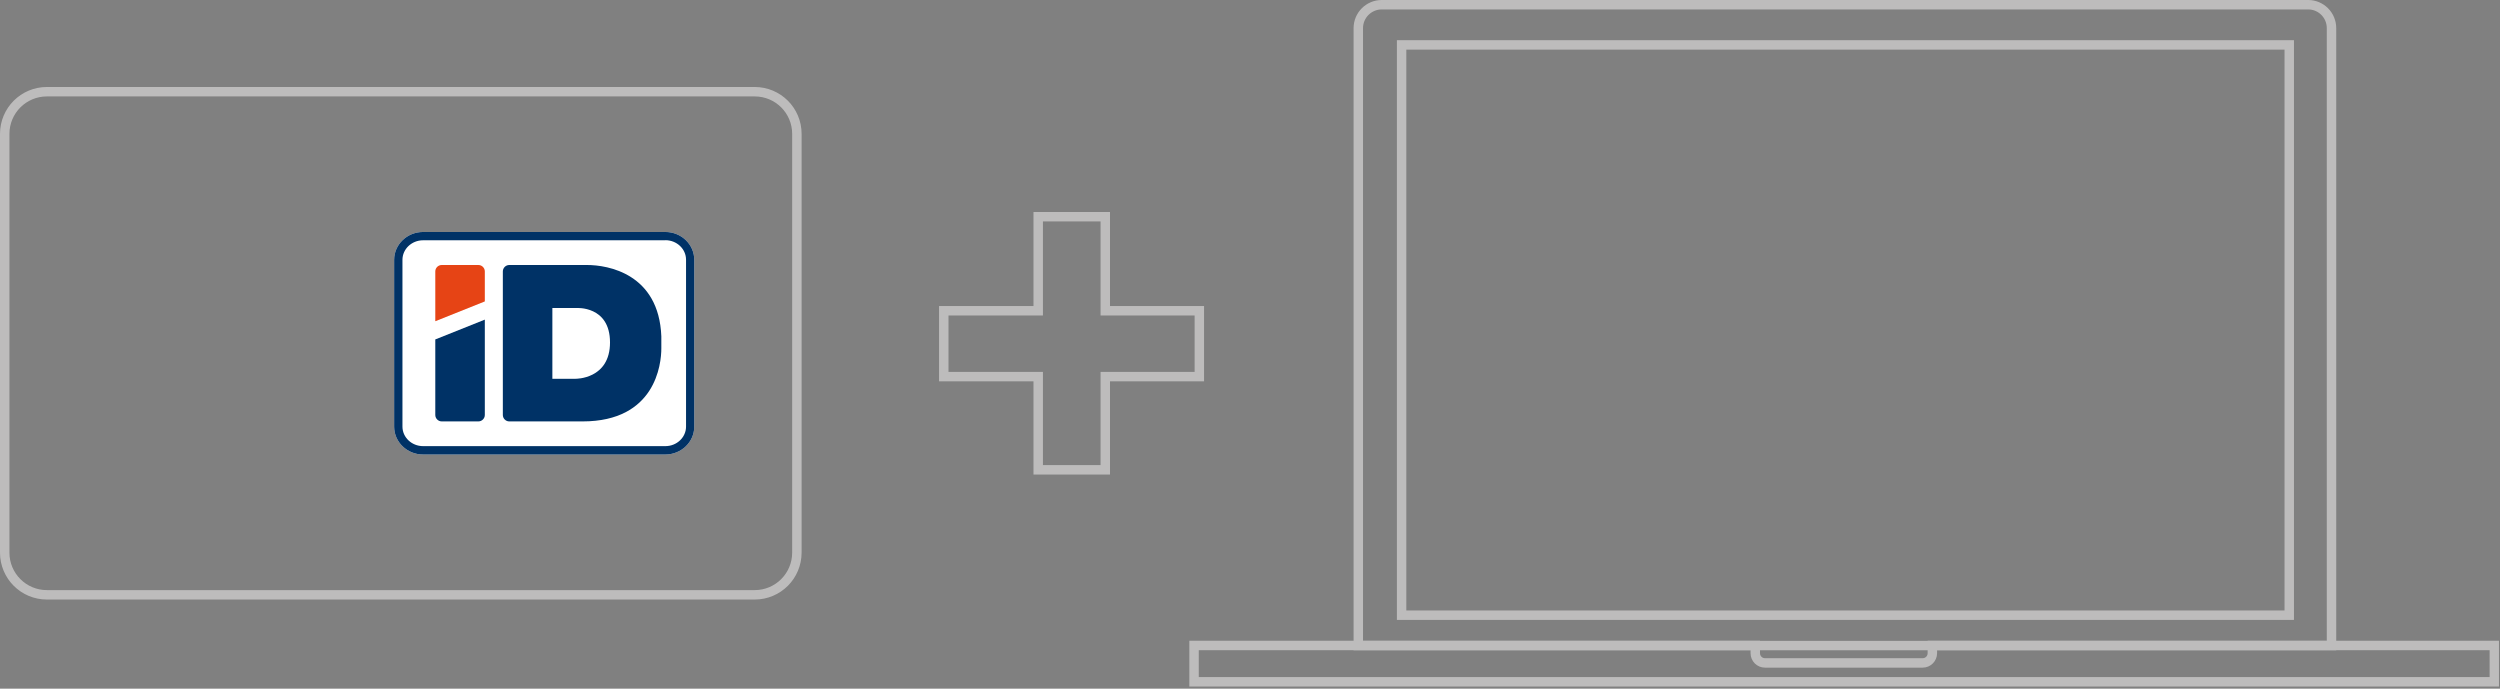 <svg width="265" height="73" viewBox="0 0 265 73" fill="none" xmlns="http://www.w3.org/2000/svg">
<rect x="0" y="0" width="265" height="73" fill="#808080" stroke="none"/>
<g clip-path="url(#clip0)">
<path d="M244.67 0.5H146.46C145.1 0.5 143.98 1.61 143.98 2.98V68.43H247.14V2.98C247.14 1.61 246.03 0.5 244.67 0.5Z" stroke="#BDBCBC" stroke-miterlimit="10"/>
<path d="M242.66 4.76H148.57V65.21H242.66V4.76Z" stroke="#BDBCBC" stroke-miterlimit="10"/>
<path d="M204.83 68.42V69.24C204.83 69.81 204.37 70.27 203.8 70.27H187.09C186.52 70.27 186.06 69.81 186.06 69.24V68.42H126.57V72.27H264.4V68.42H204.83Z" stroke="#BDBCBC" stroke-miterlimit="10"/>
<path d="M70.53 24.59H44.85C43.16 24.59 41.78 25.91 41.78 27.54V45.23C41.78 46.86 43.16 48.18 44.85 48.18H70.52C72.21 48.18 73.59 46.86 73.59 45.23V27.54C73.59 25.91 72.22 24.59 70.53 24.59Z" fill="white"/>
<path d="M62.231 28.09H57.871H55.081H53.981C53.611 28.09 53.301 28.4 53.301 28.77V43.99C53.301 44.36 53.611 44.67 53.981 44.67H54.961H57.871C59.791 44.67 61.751 44.67 61.751 44.67C69.481 44.67 70.101 38.6 70.101 36.93V35.65C69.841 29 64.421 28.09 62.231 28.09ZM61.001 40.15H58.551V32.65H61.091C61.091 32.65 64.661 32.38 64.661 36.3C64.661 40.22 61.001 40.15 61.001 40.15Z" fill="#003266"/>
<path d="M51.391 31.95V28.77C51.391 28.4 51.081 28.09 50.711 28.09H46.821C46.451 28.09 46.141 28.4 46.141 28.77V34.05L51.391 31.95Z" fill="#E64415"/>
<path d="M46.141 35.979V43.989C46.141 44.359 46.451 44.669 46.821 44.669H50.711C51.081 44.669 51.391 44.359 51.391 43.989V33.879L46.141 35.979Z" fill="#003266"/>
<path d="M70.53 25.46C71.74 25.46 72.72 26.39 72.72 27.53V45.22C72.72 46.36 71.74 47.29 70.53 47.29H44.85C43.64 47.29 42.66 46.36 42.66 45.22V27.54C42.66 26.4 43.64 25.47 44.85 25.47H70.53V25.46ZM70.53 24.59H44.85C43.16 24.59 41.78 25.91 41.78 27.54V45.23C41.78 46.86 43.16 48.18 44.85 48.18H70.52C72.21 48.18 73.59 46.86 73.59 45.23V27.54C73.59 25.91 72.22 24.59 70.53 24.59Z" fill="#003266"/>
<path d="M80 63.051H4.97C2.5 63.051 0.5 61.051 0.5 58.581V14.191C0.5 11.721 2.5 9.721 4.97 9.721H80C82.47 9.721 84.47 11.721 84.47 14.191V58.571C84.47 61.051 82.47 63.051 80 63.051Z" stroke="#BDBCBC" stroke-miterlimit="10"/>
<path d="M110.05 22.971H117.16V32.941H127.13V39.921H117.16V49.801H110.05V39.921H100.04V32.941H110.05V22.971Z" stroke="#BDBCBC" stroke-miterlimit="10"/>
</g>
<defs>
<clipPath id="clip0">
<rect width="264.89" height="72.77" fill="white"/>
</clipPath>
</defs>
</svg>
